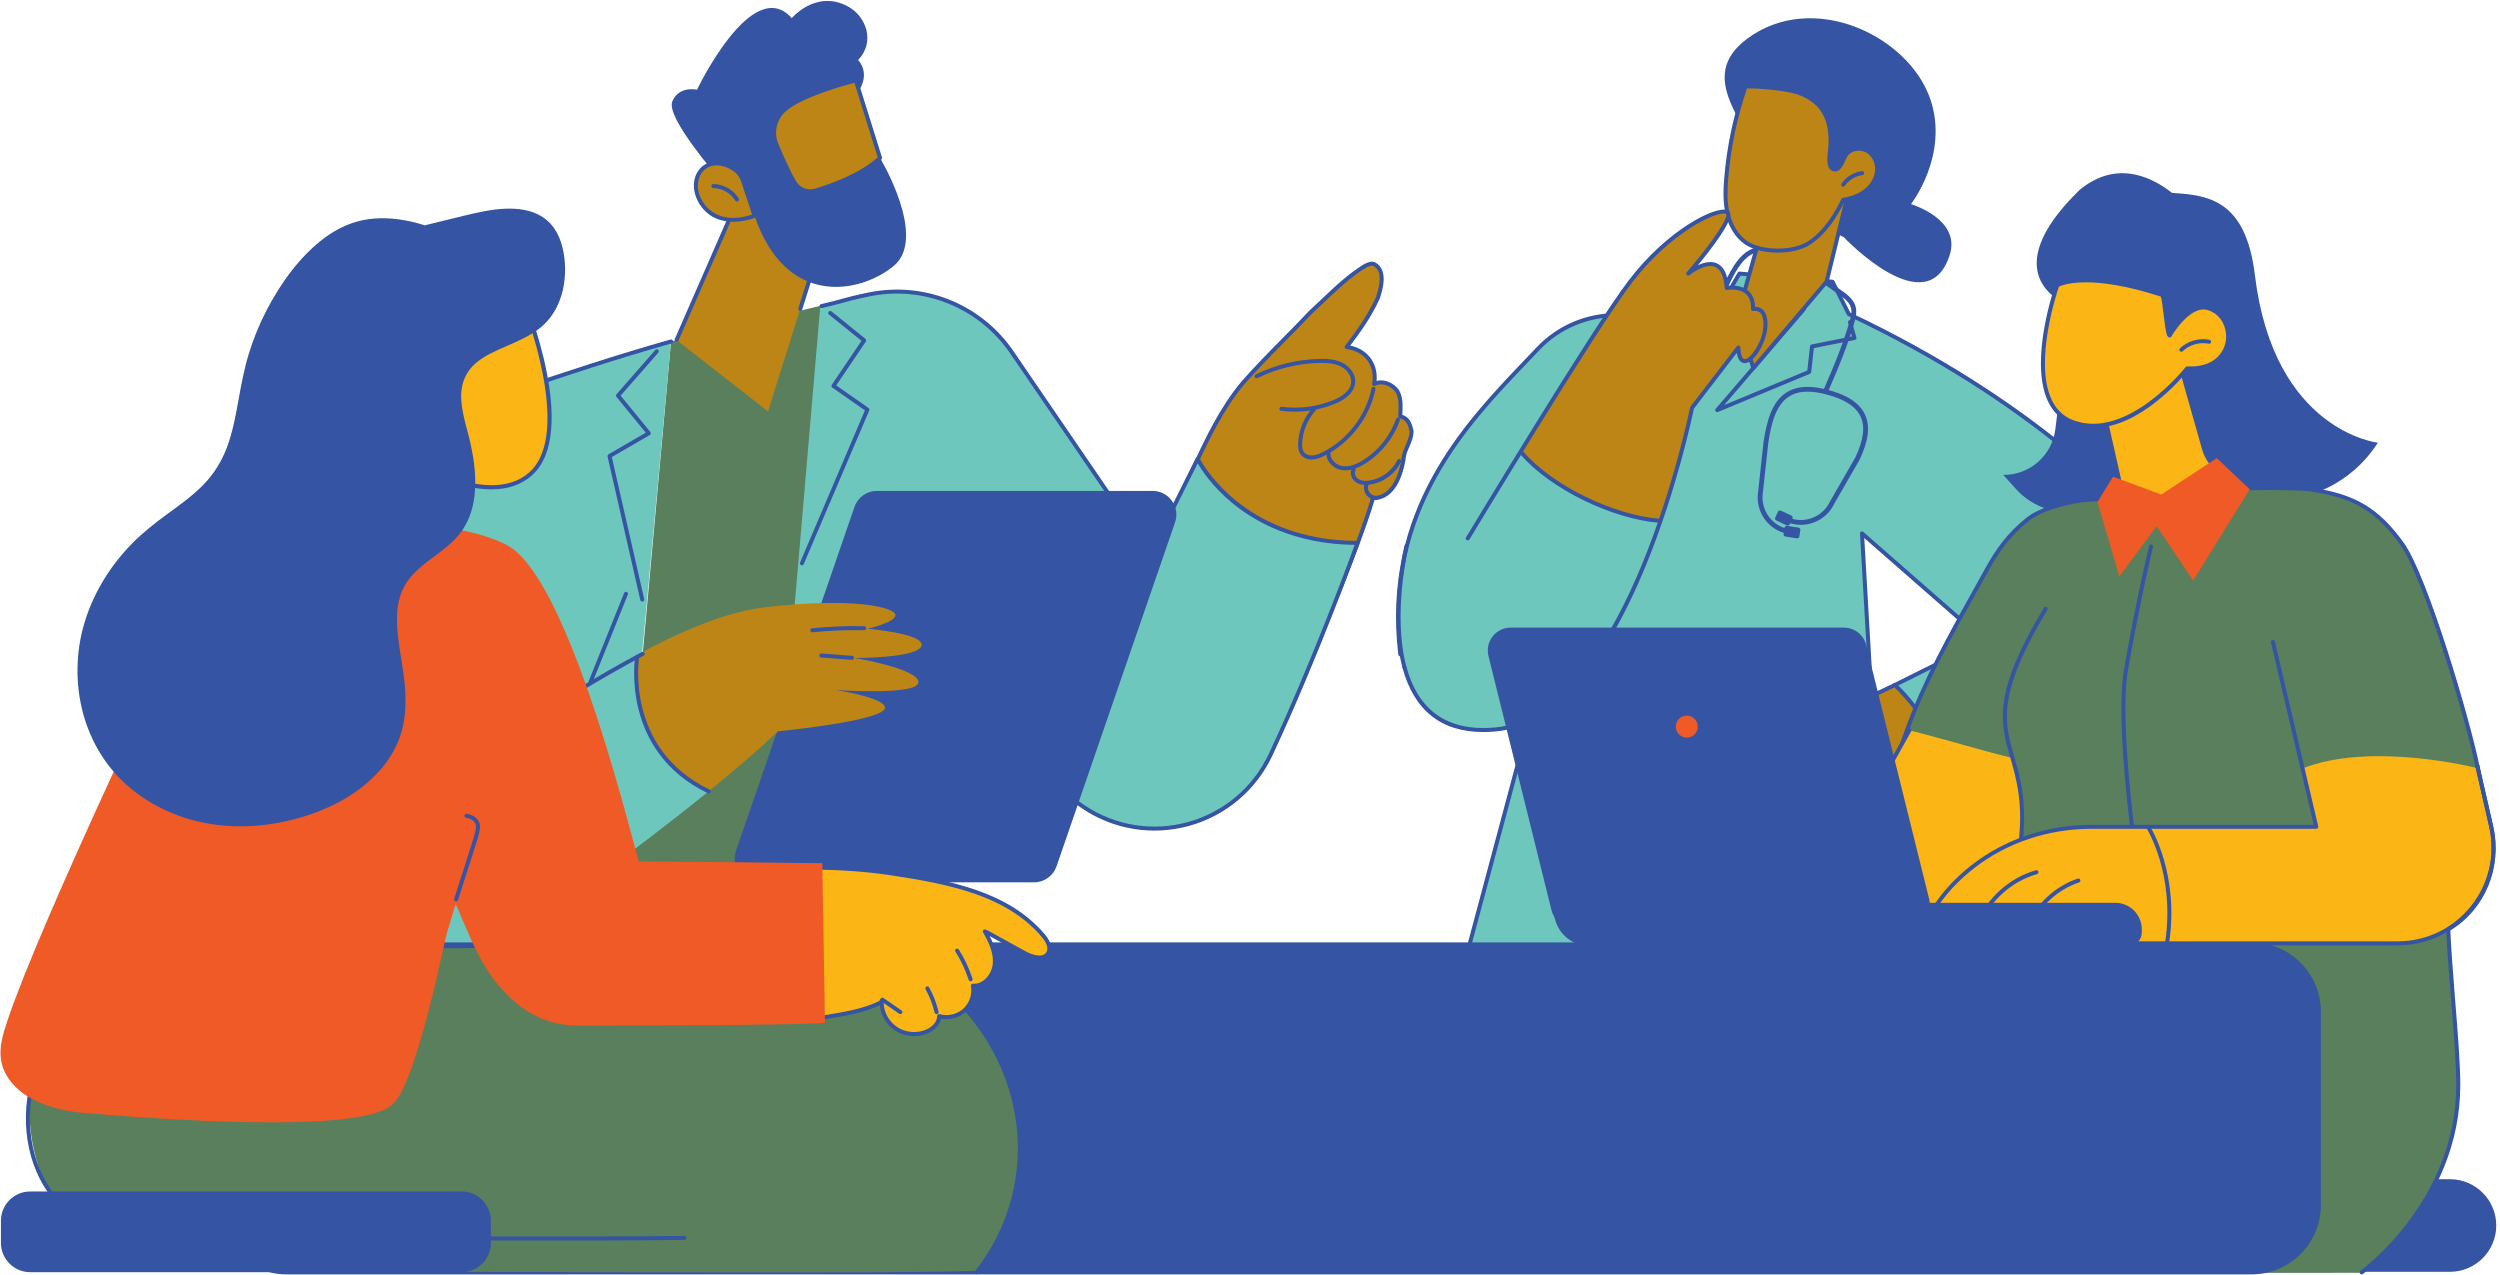 <svg width="590" height="301" viewBox="0 0 590 301" fill="none" xmlns="http://www.w3.org/2000/svg">
<path d="M282.933 121.823C286.108 126.628 290.426 130.587 295.268 133.682C300.301 136.9 305.88 139.231 311.611 140.887C312.771 141.222 313.942 141.523 315.117 141.805C320.592 127.996 324.158 117.498 324.158 117.498C330.392 118.192 331.034 108.489 331.034 108.489C336.016 99.385 330.319 98.228 330.319 98.228C332.328 88.428 324.306 90.627 324.306 90.627C325.688 82.587 317.798 81.91 317.798 81.91C326.244 71.887 328.536 61.886 323.391 62.438C319.419 62.865 301.56 81.663 293.61 90.226C291.094 92.937 288.978 95.989 287.326 99.295L279.46 115.045C280.371 117.415 281.526 119.69 282.936 121.821L282.933 121.823Z" fill="#BC8515"/>
<path d="M315.774 140.61C315.716 140.61 315.658 140.6 315.6 140.578C315.357 140.482 315.237 140.207 315.334 139.964L315.8 138.789C318.567 131.799 321.428 124.57 323.578 117.428C323.638 117.228 323.823 117.091 324.032 117.091C328.274 117.091 330.031 112.401 330.759 108.449C330.77 107.278 331.239 106.206 331.692 105.171C332.158 104.103 332.639 103.001 332.654 101.749C332.293 100.307 331.962 99.07 330.381 98.754C330.16 98.711 330.001 98.516 330.001 98.29C330.001 97.914 330.016 97.525 330.031 97.126C330.091 95.54 330.154 93.904 329.325 92.507C328.281 91.135 326.248 90.159 324.523 91.049C324.364 91.133 324.171 91.115 324.027 91.01C323.883 90.905 323.81 90.724 323.84 90.548C324.199 88.473 323.778 86.508 322.655 85.017C321.544 83.543 319.802 82.607 317.746 82.381C317.576 82.362 317.428 82.252 317.362 82.095C317.295 81.939 317.319 81.756 317.422 81.621C319.916 78.398 322.734 74.515 324.728 70.15C326.055 66.171 325.875 63.765 324.175 62.799C323.688 62.556 323.159 62.784 322.347 63.19C318.732 65.411 315.643 68.347 312.657 71.187C311.654 72.141 310.616 73.127 309.57 74.076C307.472 76.321 305.311 78.506 303.223 80.618C300.097 83.777 296.866 87.047 293.691 90.664C288.699 96.638 285.393 103.671 282.197 110.474C281.776 111.37 281.355 112.266 280.929 113.159C280.818 113.394 280.534 113.495 280.3 113.383C280.064 113.271 279.963 112.988 280.077 112.753C280.502 111.86 280.921 110.964 281.342 110.07C284.564 103.214 287.898 96.123 292.974 90.048C296.175 86.4 299.416 83.122 302.55 79.951C304.634 77.844 306.791 75.664 308.907 73.4C309.972 72.431 311.005 71.449 312.004 70.5C315.027 67.626 318.152 64.655 321.888 62.361C322.734 61.937 323.651 61.482 324.62 61.963C327.847 63.802 326.167 68.822 325.617 70.474C325.613 70.489 325.606 70.504 325.6 70.521C323.696 74.697 321.065 78.422 318.659 81.565C320.627 81.956 322.292 82.961 323.411 84.448C324.543 85.953 325.052 87.865 324.876 89.902C326.865 89.367 328.97 90.465 330.094 91.96C330.104 91.972 330.113 91.985 330.121 92C331.11 93.642 331.039 95.513 330.976 97.162C330.966 97.42 330.957 97.674 330.953 97.921C332.811 98.477 333.221 100.118 333.586 101.575C333.595 101.611 333.601 101.65 333.601 101.691C333.601 103.162 333.073 104.376 332.56 105.549C332.121 106.554 331.707 107.501 331.707 108.494C331.707 108.522 331.705 108.55 331.698 108.58C330.931 112.788 329.039 117.787 324.386 118.029C322.238 125.103 319.413 132.235 316.681 139.139L316.215 140.314C316.141 140.499 315.963 140.613 315.774 140.613V140.61Z" fill="#3554A3"/>
<path d="M305.589 97.156C304.507 97.156 303.424 97.085 302.346 96.943C302.086 96.909 301.903 96.672 301.937 96.412C301.972 96.153 302.21 95.968 302.468 96.004C306.623 96.548 310.867 95.994 314.74 94.402C316.201 93.803 318.68 92.466 318.875 90.278C319.024 88.611 317.724 87.148 316.45 86.495C314.899 85.695 313.065 85.618 311.469 85.65C306.393 85.749 301.306 86.989 296.756 89.231C296.522 89.347 296.238 89.251 296.122 89.016C296.006 88.782 296.103 88.499 296.337 88.383C301.009 86.078 306.236 84.806 311.449 84.703C313.159 84.671 315.142 84.757 316.882 85.65C318.478 86.471 320.005 88.245 319.816 90.359C319.638 92.353 317.963 94.097 315.099 95.276C312.079 96.518 308.839 97.154 305.587 97.154L305.589 97.156Z" fill="#3554A3"/>
<path d="M309.561 108.447C308.524 108.447 307.591 108.041 307.031 107.336C306.341 106.466 306.32 105.3 306.363 104.496C306.528 101.424 307.757 98.477 309.823 96.196C310 96.003 310.298 95.988 310.491 96.164C310.685 96.34 310.7 96.638 310.524 96.832C308.603 98.954 307.46 101.695 307.306 104.548C307.271 105.197 307.28 106.131 307.77 106.748C308.174 107.257 308.923 107.538 309.74 107.495C310.558 107.448 311.34 107.111 312.062 106.754C317.941 103.858 322.394 98.078 323.683 91.665C323.735 91.41 323.984 91.242 324.239 91.296C324.495 91.348 324.661 91.597 324.611 91.852C323.264 98.544 318.618 104.58 312.481 107.602C311.707 107.983 310.784 108.38 309.795 108.438C309.716 108.442 309.639 108.445 309.559 108.445L309.561 108.447Z" fill="#3554A3"/>
<path d="M317.523 111.001C317.228 111.001 316.938 110.977 316.655 110.932C315.497 110.749 314.397 110.068 313.712 109.112C313.155 108.337 312.93 107.441 313.078 106.593C313.123 106.335 313.366 106.163 313.624 106.206C313.881 106.249 314.053 106.494 314.01 106.752C313.879 107.519 314.195 108.159 314.481 108.56C315.014 109.304 315.905 109.854 316.803 109.997C318.225 110.221 319.821 109.768 321.679 108.605C325.303 106.339 328.076 102.874 329.488 98.847C329.574 98.6 329.844 98.468 330.091 98.556C330.338 98.642 330.467 98.913 330.381 99.16C328.899 103.388 325.986 107.027 322.182 109.407C320.476 110.474 318.942 110.998 317.525 110.998L317.523 111.001Z" fill="#3554A3"/>
<path d="M322.294 114.435C321.411 114.435 320.659 114.24 320.055 113.849C319.072 113.215 318.401 111.804 319.035 110.629C319.16 110.399 319.448 110.315 319.677 110.438C319.907 110.562 319.993 110.848 319.869 111.08C319.508 111.746 319.948 112.654 320.567 113.054C321.192 113.456 322.064 113.58 323.159 113.423C325.954 113.024 328.549 111.125 329.771 108.588C329.885 108.352 330.169 108.253 330.403 108.367C330.637 108.481 330.738 108.762 330.624 108.998C329.247 111.853 326.438 113.907 323.293 114.358C322.943 114.407 322.61 114.433 322.294 114.433V114.435Z" fill="#3554A3"/>
<path d="M324.792 117.978C323.849 117.978 322.917 117.49 322.388 116.71C321.834 115.894 321.74 114.788 322.152 113.892C322.262 113.653 322.541 113.548 322.779 113.658C323.018 113.767 323.121 114.046 323.014 114.285C322.739 114.886 322.801 115.632 323.173 116.18C323.546 116.729 324.221 117.062 324.88 117.03C325.138 117.015 325.364 117.219 325.376 117.479C325.389 117.741 325.187 117.962 324.928 117.975C324.882 117.975 324.839 117.98 324.794 117.98L324.792 117.978Z" fill="#3554A3"/>
<path d="M260.833 150.543C260.756 150.543 260.679 150.524 260.606 150.485C260.376 150.361 260.292 150.073 260.419 149.843L270.986 130.611C271.112 130.383 271.398 130.297 271.628 130.424C271.858 130.551 271.941 130.836 271.815 131.066L261.248 150.298C261.162 150.455 260.999 150.543 260.833 150.543Z" fill="#3554A3"/>
<path d="M158.367 80.587L145.564 221.808L192.729 221.322L203.349 69.849L158.367 80.587Z" fill="#597F5D"/>
<path d="M193.611 71.946C199.041 70.676 199.224 70.702 204.99 69.508C217.986 66.814 231.33 72.221 238.808 83.157L271.403 130.839L282.653 108.314C282.653 108.314 292.165 128.064 320.389 128.132C320.389 128.132 310.914 154.509 299.864 178.113C292.034 194.84 271.077 200.769 255.726 190.452C244.408 182.845 232.301 171.51 224.166 155.021L207.303 221.778H180.77L193.615 71.946H193.611Z" fill="#6DC7BD"/>
<path d="M207.299 222.25H180.765C180.503 222.25 180.293 222.038 180.293 221.778C180.293 221.518 180.506 221.305 180.765 221.305H206.932L223.704 154.904C223.754 154.713 223.917 154.571 224.113 154.55C224.31 154.531 224.499 154.634 224.587 154.812C231.517 168.856 242.082 180.716 255.987 190.061C263.153 194.877 272.05 196.31 280.4 193.994C288.804 191.661 295.74 185.801 299.432 177.915C309.408 156.603 318.203 132.746 319.713 128.6C305.372 128.403 295.995 123.054 290.629 118.56C286.067 114.739 283.601 110.962 282.666 109.34L271.825 131.051C271.75 131.202 271.601 131.301 271.434 131.311C271.266 131.32 271.105 131.245 271.011 131.107L238.415 83.425C231.008 72.59 217.924 67.308 205.084 69.972C201.819 70.648 200.451 71.024 198.863 71.462C197.68 71.789 196.337 72.158 193.987 72.706C193.736 72.764 193.478 72.607 193.418 72.354C193.358 72.098 193.517 71.845 193.77 71.785C196.103 71.239 197.435 70.872 198.61 70.549C200.212 70.109 201.594 69.729 204.889 69.044C218.104 66.307 231.569 71.74 239.192 82.89L271.333 129.909L282.222 108.103C282.301 107.942 282.467 107.841 282.645 107.841H282.649C282.83 107.841 282.993 107.946 283.072 108.109C283.167 108.305 292.803 127.593 320.383 127.66C320.538 127.66 320.682 127.735 320.77 127.862C320.858 127.986 320.879 128.149 320.828 128.293C320.733 128.558 311.217 154.96 300.285 178.315C296.477 186.452 289.319 192.499 280.649 194.905C272.035 197.296 262.85 195.815 255.454 190.847C241.785 181.664 231.311 170.068 224.306 156.369L207.755 221.894C207.701 222.104 207.512 222.25 207.295 222.25H207.299Z" fill="#3554A3"/>
<path d="M189.253 133.406C189.19 133.406 189.128 133.393 189.068 133.367C188.827 133.264 188.716 132.987 188.819 132.746L204.122 96.847L196.423 91.463C196.211 91.315 196.157 91.025 196.303 90.811L203.312 80.435L195.633 74.227C195.429 74.064 195.399 73.765 195.562 73.561C195.727 73.359 196.024 73.327 196.228 73.49L204.245 79.973C204.436 80.128 204.477 80.403 204.339 80.605L197.347 90.954L204.977 96.29C205.16 96.419 205.228 96.658 205.14 96.864L189.687 133.116C189.609 133.296 189.435 133.404 189.251 133.404L189.253 133.406Z" fill="#3554A3"/>
<path d="M144.994 224.916L96.139 224.886C77.902 224.886 65.885 203.561 72.381 186.568L99.898 114.575C104.075 103.648 112.927 95.154 124.039 91.416C132.516 88.563 145.127 84.321 158.368 80.587L144.996 224.918L144.994 224.916Z" fill="#6DC7BD"/>
<path d="M138.922 162.517C138.864 162.517 138.803 162.506 138.745 162.483C138.503 162.386 138.384 162.109 138.483 161.866L147.295 139.96C147.392 139.717 147.669 139.601 147.909 139.697C148.152 139.794 148.27 140.071 148.171 140.312L139.36 162.218C139.285 162.403 139.108 162.515 138.922 162.515V162.517Z" fill="#3554A3"/>
<path d="M151.574 141.966C151.359 141.966 151.164 141.818 151.112 141.599L143.385 107.736C143.34 107.534 143.431 107.325 143.609 107.22L152.397 102.12L145.482 93.661C145.336 93.483 145.34 93.223 145.493 93.049L154.65 82.6C154.822 82.405 155.121 82.383 155.318 82.558C155.516 82.729 155.535 83.028 155.361 83.225L146.468 93.371L153.48 101.951C153.568 102.058 153.604 102.198 153.578 102.335C153.553 102.471 153.471 102.591 153.351 102.66L144.382 107.865L152.032 141.388C152.09 141.644 151.931 141.897 151.675 141.955C151.639 141.964 151.604 141.968 151.57 141.968L151.574 141.966Z" fill="#3554A3"/>
<path d="M145.117 224.134L96.262 224.104C87.923 224.104 80.278 219.945 75.288 212.697C69.892 204.859 68.641 195.027 71.939 186.398L99.456 114.405C103.699 103.306 112.603 94.763 123.887 90.965C132.316 88.13 145.005 83.861 158.238 80.13C158.491 80.061 158.751 80.205 158.822 80.457C158.893 80.708 158.747 80.97 158.496 81.041C145.285 84.763 132.611 89.028 124.224 91.85C113.174 95.569 104.483 103.908 100.341 114.743L72.824 186.735C69.636 195.074 70.85 204.578 76.068 212.16C80.879 219.15 88.239 223.159 96.262 223.159L145.119 223.189C145.381 223.189 145.592 223.402 145.592 223.662C145.592 223.924 145.379 224.134 145.119 224.134H145.117Z" fill="#3554A3"/>
<path d="M244.043 208.229H178.989C175.142 208.229 172.437 204.453 173.687 200.825L201.658 119.63C202.436 117.372 204.564 115.855 206.96 115.855H272.014C275.861 115.855 278.565 119.632 277.315 123.26L249.344 204.455C248.567 206.713 246.438 208.229 244.043 208.229Z" fill="#3554A3"/>
<path d="M167.217 186.778C158.296 194.019 148.621 201.331 140.387 207.387C138.142 209.036 135.814 210.551 133.414 211.93C133.113 208.82 132.937 205.698 132.86 202.575C132.628 193.106 133.305 183.641 134.209 174.222C134.531 170.86 134.933 167.498 135.264 164.132C137.629 162.328 143.244 158.515 150.279 154.622C150.279 154.622 148.915 165.071 153.226 173.367C157.54 181.661 167.217 186.778 167.217 186.778Z" fill="#6DC7BD"/>
<path d="M217.472 152.429C216.562 155.34 201.72 155.291 201.72 155.291C201.72 155.291 216.772 157.791 216.753 161C216.736 164.21 197.312 162.852 197.312 162.852C197.312 162.852 208.665 164.609 208.865 166.955C209.131 170.102 183.601 172.592 183.601 172.592C178.935 177.015 173.247 181.88 167.215 186.778C167.215 186.778 157.537 181.661 153.224 173.367C148.913 165.071 150.277 154.622 150.277 154.622C159.381 149.585 170.86 144.412 180.744 143.282C201.987 140.851 211.355 143.424 211.325 145.169C211.294 146.913 204.76 148.389 204.76 148.389C204.76 148.389 218.385 149.516 217.472 152.429Z" fill="#BC8515"/>
<path d="M107.853 182.32C107.707 182.32 107.561 182.251 107.469 182.125C107.316 181.912 107.364 181.618 107.574 181.463C107.798 181.302 130.11 165.206 151.458 153.898C151.688 153.776 151.976 153.864 152.099 154.096C152.221 154.326 152.133 154.614 151.901 154.736C130.613 166.014 108.35 182.071 108.126 182.232C108.043 182.292 107.946 182.322 107.849 182.322L107.853 182.32Z" fill="#3554A3"/>
<path d="M105.044 225.915C104.805 225.915 104.601 225.736 104.573 225.494C104.543 225.234 104.73 224.999 104.99 224.969C117.604 223.549 129.434 214.85 139.869 207.176L140.103 207.005C142.453 205.275 144.793 203.54 147.053 201.845C147.263 201.688 147.557 201.731 147.714 201.939C147.871 202.148 147.828 202.444 147.62 202.601C145.356 204.298 143.016 206.036 140.664 207.765L140.43 207.937C129.898 215.681 117.96 224.46 105.095 225.908C105.078 225.908 105.059 225.91 105.042 225.91L105.044 225.915Z" fill="#3554A3"/>
<path d="M201.083 155.711C201.083 155.711 201.068 155.711 201.061 155.711C199.904 155.658 198.638 155.548 197.414 155.443C196.202 155.338 194.948 155.23 193.814 155.179C193.552 155.166 193.35 154.944 193.362 154.685C193.373 154.422 193.601 154.216 193.857 154.233C195.01 154.287 196.273 154.395 197.495 154.502C198.711 154.607 199.968 154.717 201.104 154.768C201.366 154.781 201.568 155.002 201.555 155.262C201.545 155.516 201.334 155.713 201.083 155.713V155.711Z" fill="#3554A3"/>
<path d="M191.704 149.218C191.463 149.218 191.259 149.035 191.234 148.793C191.208 148.533 191.397 148.301 191.657 148.275C195.727 147.862 199.867 147.697 203.959 147.785C204.221 147.792 204.427 148.006 204.423 148.268C204.419 148.53 204.213 148.752 203.94 148.732C199.886 148.646 195.785 148.808 191.753 149.218C191.736 149.218 191.721 149.22 191.706 149.22L191.704 149.218Z" fill="#3554A3"/>
<path d="M167.237 187.234C167.168 187.234 167.097 187.219 167.033 187.186C146.353 177.228 149.865 155.162 149.902 154.941C149.947 154.683 150.192 154.509 150.447 154.554C150.705 154.597 150.877 154.842 150.834 155.1C150.797 155.315 147.414 176.691 167.441 186.334C167.677 186.447 167.776 186.731 167.662 186.965C167.581 187.135 167.411 187.234 167.235 187.234H167.237Z" fill="#3554A3"/>
<path d="M173.061 49.597L159.63 80.229L181.247 97.109L192.329 61.916C192.329 61.916 186.269 42.046 173.061 49.597Z" fill="#BC8515"/>
<path d="M159.686 80.663C159.624 80.663 159.56 80.65 159.497 80.624C159.257 80.519 159.149 80.24 159.253 80.001L172.629 49.408C172.67 49.315 172.739 49.236 172.827 49.186C176.167 47.277 179.368 46.907 182.339 48.084C189.389 50.881 192.647 61.334 192.783 61.779C192.811 61.871 192.811 61.968 192.783 62.06L189.318 73.061C189.24 73.31 188.974 73.447 188.725 73.37C188.476 73.291 188.338 73.026 188.416 72.777L191.835 61.92C191.427 60.681 188.199 51.429 181.988 48.965C179.34 47.915 176.461 48.241 173.432 49.932L160.12 80.382C160.043 80.56 159.869 80.665 159.686 80.665V80.663Z" fill="#3554A3"/>
<path d="M169.7 42.106C169.7 42.106 157.118 27.772 158.656 23.97C160.194 20.167 164.497 21.171 164.497 21.171C164.497 21.171 177.53 -6.192 186.852 4.269C186.852 4.269 192.571 -2.495 200.029 1.472C204.45 3.824 206.628 9.919 202.512 14.163C202.512 14.163 205.754 17.28 202.289 22.013C198.824 26.743 204.504 36.42 207.687 37.277C207.687 37.277 219.072 56.157 210.856 62.816C202.639 69.475 185.334 72.423 178.088 50.922L169.695 42.108L169.7 42.106Z" fill="#3554A3"/>
<path d="M175.403 42.772L178.092 50.919C178.092 50.919 169.742 54.419 165.564 48.022C161.732 42.153 166.647 35.758 173.096 39.807C174.189 40.492 174.999 41.549 175.403 42.772Z" fill="#BC8515"/>
<path d="M173.042 52.329C170.378 52.329 167.268 51.495 165.167 48.28C163.212 45.285 163.294 41.721 165.364 39.612C166.896 38.05 169.798 37.178 173.345 39.406C174.52 40.143 175.409 41.285 175.849 42.621L178.539 50.769C178.616 51.004 178.5 51.259 178.272 51.354C178.227 51.373 175.888 52.327 173.04 52.327L173.042 52.329ZM169.139 39.017C167.942 39.017 166.866 39.438 166.039 40.278C164.602 41.743 163.962 44.709 165.957 47.764C169.405 53.042 175.804 51.236 177.497 50.638L174.949 42.92C174.578 41.792 173.828 40.83 172.84 40.207C171.575 39.412 170.299 39.015 169.136 39.015L169.139 39.017Z" fill="#3554A3"/>
<path d="M173.938 47.565C173.776 47.565 173.622 47.483 173.532 47.337C172.46 45.562 170.425 44.405 168.348 44.389C168.086 44.389 167.876 44.175 167.878 43.913C167.878 43.651 168.086 43.419 168.355 43.442C170.754 43.459 173.104 44.795 174.341 46.847C174.477 47.07 174.404 47.363 174.18 47.496C174.103 47.543 174.019 47.565 173.935 47.565H173.938Z" fill="#3554A3"/>
<path d="M201.968 18.971C201.968 18.971 189.597 21.972 185.144 25.898C182.819 27.948 182.055 31.236 183.238 34.093C184.428 36.966 185.979 40.458 187.447 42.991C188.45 44.72 190.508 45.541 192.43 44.976C196.37 43.818 203.285 41.346 207.688 37.275L201.968 18.971Z" fill="#BC8515"/>
<path d="M191.195 45.629C189.511 45.629 187.915 44.746 187.039 43.23C185.507 40.585 183.889 36.901 182.803 34.276C181.542 31.234 182.358 27.724 184.83 25.544C189.32 21.587 201.347 18.636 201.856 18.513C202.099 18.453 202.344 18.593 202.419 18.831L208.14 37.135C208.193 37.309 208.144 37.498 208.009 37.623C203.5 41.792 196.396 44.304 192.564 45.431C192.108 45.565 191.649 45.629 191.193 45.629H191.195ZM201.648 19.54C199.435 20.111 189.307 22.859 185.453 26.253C183.284 28.165 182.568 31.243 183.673 33.913C184.749 36.512 186.347 40.158 187.853 42.755C188.749 44.301 190.574 45.028 192.295 44.523C195.986 43.438 202.767 41.047 207.145 37.129L201.648 19.54Z" fill="#3554A3"/>
<path d="M408.213 300.363L398.134 270.072L399.519 300.455H339.685L360.954 185.042L367.188 172.577L427.52 171.464L429.301 175.249L471.439 298.215L419.151 300.363H408.213Z" fill="#3554A3"/>
<path d="M398.106 235.493C397.883 235.493 397.685 235.334 397.642 235.107L390.218 195.663C389.295 190.75 386.627 186.333 382.711 183.227L379.233 180.469C379.029 180.306 378.994 180.009 379.155 179.805C379.319 179.601 379.615 179.567 379.821 179.728L383.299 182.486C387.394 185.734 390.182 190.353 391.148 195.489L398.572 234.933C398.62 235.188 398.452 235.438 398.194 235.485C398.164 235.491 398.134 235.493 398.106 235.493Z" fill="#3554A3"/>
<path d="M430.026 147.076L474.866 298.298C474.866 298.298 418.759 295.443 393.246 258.031C393.246 258.031 364.964 298.39 327.197 296.15L368.381 142.337L430.026 147.076Z" fill="#6DC7BD"/>
<path d="M331.328 296.788C328.868 296.788 327.184 296.624 327.15 296.622C327.012 296.609 326.888 296.534 326.808 296.42C326.729 296.306 326.705 296.163 326.74 296.029L367.924 142.217C367.982 141.998 368.188 141.843 368.418 141.867L430.063 146.605C430.258 146.62 430.423 146.754 430.479 146.943L465.747 265.586C465.822 265.837 465.678 266.099 465.429 266.175C465.178 266.248 464.916 266.106 464.841 265.857L429.665 147.525L368.738 142.842L327.803 295.726C329.532 295.849 334.997 296.109 340.122 295.018C340.378 294.964 340.629 295.127 340.683 295.383C340.737 295.638 340.574 295.89 340.318 295.943C337.137 296.62 333.831 296.788 331.328 296.79V296.788Z" fill="#3554A3"/>
<path d="M390.253 198.511C390.077 198.511 389.909 198.412 389.828 198.244C386.32 191.037 383.955 183.362 382.799 175.431C382.76 175.173 382.941 174.933 383.198 174.894C383.454 174.853 383.697 175.036 383.735 175.294C384.876 183.13 387.213 190.711 390.678 197.83C390.792 198.064 390.695 198.347 390.459 198.461C390.393 198.493 390.322 198.509 390.253 198.509V198.511Z" fill="#3554A3"/>
<path d="M432.49 66.495L410.517 64.562L404.552 74.662L381.637 74.385C374.574 74.299 367.806 77.18 362.957 82.316C348.997 97.112 326.214 118.121 330.46 154.403L371.662 158.151L441.448 160.974L439.431 125.884L468.282 151.138L447.177 161.666L463.312 196.365C463.312 196.365 488.889 184.099 509.61 171.927C522.643 164.272 525.957 146.854 516.542 135.031C502.863 117.855 478.065 93.834 436.31 74.119L432.488 66.493L432.49 66.495Z" fill="#6DC7BD"/>
<path d="M463.314 196.837C463.26 196.837 463.206 196.829 463.155 196.809C463.037 196.766 462.938 196.678 462.886 196.564L446.752 161.866C446.644 161.634 446.741 161.356 446.968 161.243L467.442 151.03L439.97 126.984L441.923 160.948C441.931 161.081 441.882 161.213 441.787 161.307C441.695 161.402 441.562 161.455 441.431 161.449L371.644 158.626L330.42 154.876C330.196 154.856 330.018 154.682 329.992 154.459C325.994 120.306 345.534 99.868 359.802 84.945C360.768 83.934 361.709 82.95 362.614 81.992C367.541 76.77 374.467 73.833 381.644 73.91L404.285 74.185L410.111 64.321C410.203 64.164 410.379 64.072 410.56 64.091L432.533 66.025C432.696 66.04 432.84 66.136 432.915 66.284L436.664 73.764C478.679 93.632 503.494 117.885 516.916 134.741C521.47 140.459 523.313 147.866 521.977 155.065C520.632 162.308 516.213 168.606 509.855 172.34C489.353 184.38 463.778 196.672 463.522 196.794C463.458 196.824 463.387 196.841 463.318 196.841L463.314 196.837ZM447.802 161.883L463.539 195.729C466.989 194.062 490.367 182.681 509.372 171.519C515.494 167.923 519.747 161.861 521.042 154.886C522.329 147.959 520.555 140.829 516.173 135.325C502.796 118.529 478.048 94.348 436.108 74.546C436.011 74.501 435.934 74.426 435.886 74.331L432.183 66.942L410.77 65.058L404.958 74.901C404.872 75.047 404.704 75.115 404.545 75.133L381.631 74.856C374.742 74.782 368.046 77.609 363.301 82.638C362.397 83.599 361.454 84.582 360.485 85.596C346.4 100.328 327.131 120.482 330.888 153.965L371.707 157.679L440.947 160.48L438.96 125.912C438.95 125.721 439.055 125.543 439.225 125.459C439.396 125.375 439.6 125.403 439.744 125.528L468.596 150.781C468.714 150.884 468.774 151.041 468.753 151.198C468.733 151.355 468.637 151.49 468.495 151.561L447.802 161.883Z" fill="#3554A3"/>
<path d="M470.387 150.498C470.211 150.498 470.043 150.399 469.962 150.231C469.848 149.995 469.947 149.714 470.181 149.6C475.585 146.988 481.263 144.876 487.061 143.321C487.312 143.252 487.572 143.402 487.641 143.656C487.709 143.907 487.559 144.167 487.306 144.236C481.566 145.774 475.944 147.866 470.593 150.453C470.527 150.485 470.456 150.5 470.387 150.5V150.498Z" fill="#3554A3"/>
<path d="M405.256 97.259C405.108 97.259 404.964 97.19 404.874 97.064C404.745 96.885 404.756 96.645 404.897 96.477L425.38 72.624C425.55 72.427 425.85 72.403 426.048 72.573C426.246 72.743 426.269 73.041 426.099 73.241L406.912 95.586L426.527 87.44L427.165 81.709C427.189 81.505 427.341 81.337 427.543 81.296L437.059 79.393L436.142 76.158C436.071 75.907 436.217 75.645 436.468 75.574C436.72 75.501 436.982 75.649 437.053 75.9L438.11 79.629C438.146 79.756 438.127 79.891 438.058 80.005C437.989 80.117 437.876 80.197 437.747 80.222L428.067 82.158L427.438 87.825C427.418 87.996 427.309 88.142 427.15 88.209L405.443 97.225C405.385 97.248 405.323 97.261 405.263 97.261L405.256 97.259Z" fill="#3554A3"/>
<path d="M447.179 161.666C447.179 161.666 461.436 174.018 463.314 196.365C463.314 196.365 446.232 203.196 442.776 203.325C439.676 203.441 420.633 191.18 412.438 187.087C411.123 186.432 410.513 184.896 411.024 183.519L411.404 182.497L407.826 181.212C406.431 180.712 405.634 179.249 405.972 177.807L406.023 177.591C406.322 176.31 407.512 175.44 408.822 175.543L412.94 175.868L404.008 172.373C402.687 171.857 401.819 170.583 401.819 169.166C401.819 167.746 402.954 166.588 404.374 166.564C407.673 166.51 413.31 166.545 416.016 167.307C416.016 167.307 404.354 164.513 403.98 163.224C403.43 161.327 405.789 158.159 417.597 160.367C429.406 162.575 434.965 167.477 434.965 167.477L447.177 161.666H447.179Z" fill="#BC8515"/>
<path d="M442.737 203.798C440.737 203.798 434.226 200.088 424.559 194.447C419.788 191.663 415.281 189.033 412.227 187.508C410.693 186.741 409.986 184.954 410.581 183.352L410.794 182.778L407.666 181.655C406.047 181.073 405.121 179.371 405.512 177.696L405.563 177.479C405.918 175.96 407.305 174.948 408.859 175.066L409.799 175.139L403.838 172.807C402.326 172.214 401.349 170.783 401.349 169.159C401.349 167.535 402.704 166.111 404.369 166.085C405.795 166.061 407.733 166.055 409.692 166.122C406.543 165.191 403.763 164.156 403.531 163.348C403.295 162.534 403.518 161.671 404.146 160.979C405.194 159.823 408.347 158.148 417.692 159.894C428.276 161.875 433.839 165.945 435.042 166.912L446.981 161.232C447.151 161.153 447.353 161.179 447.495 161.301C447.639 161.426 461.92 174.037 463.791 196.318C463.808 196.526 463.687 196.719 463.494 196.797C462.794 197.076 446.296 203.66 442.797 203.789C442.78 203.789 442.76 203.789 442.741 203.789L442.737 203.798ZM408.607 176.007C407.595 176.007 406.717 176.695 406.483 177.698L406.431 177.915C406.15 179.122 406.818 180.349 407.984 180.767L411.563 182.052C411.681 182.095 411.78 182.183 411.832 182.297C411.885 182.413 411.89 182.542 411.847 182.662L411.466 183.685C411.039 184.834 411.546 186.116 412.648 186.666C415.73 188.204 420.25 190.842 425.034 193.633C432.445 197.957 440.84 202.855 442.717 202.855C442.73 202.855 442.743 202.855 442.754 202.855C445.83 202.741 460.431 197.001 462.809 196.058C460.992 175.921 448.904 163.924 447.093 162.231L435.169 167.904C434.999 167.984 434.795 167.958 434.653 167.831C434.597 167.782 429.034 162.985 417.511 160.831C408.289 159.106 405.578 160.809 404.839 161.621C404.292 162.225 404.35 162.801 404.433 163.091C404.867 163.748 410.371 165.434 415.466 166.686C415.707 166.738 415.935 166.792 416.143 166.852C416.39 166.923 416.538 167.178 416.472 167.428C416.407 167.677 416.151 167.829 415.904 167.769C415.683 167.715 415.453 167.66 415.219 167.604C412.356 167.009 407.288 166.989 404.38 167.039C403.228 167.058 402.292 168.012 402.292 169.168C402.292 170.398 403.033 171.485 404.18 171.934L413.112 175.429C413.331 175.515 413.453 175.747 413.4 175.975C413.348 176.203 413.14 176.357 412.901 176.34L408.783 176.016C408.723 176.012 408.665 176.009 408.607 176.009V176.007Z" fill="#3554A3"/>
<path d="M418.349 177.947C418.303 177.947 418.256 177.94 418.211 177.928L413.584 176.527C413.335 176.452 413.193 176.188 413.268 175.936C413.343 175.687 413.608 175.545 413.859 175.62L418.486 177.021C418.735 177.096 418.877 177.36 418.802 177.612C418.74 177.816 418.553 177.947 418.349 177.947Z" fill="#3554A3"/>
<path d="M421.202 186.467C421.137 186.467 421.073 186.454 421.011 186.426C417.823 185.023 414.506 183.835 411.155 182.894C410.904 182.823 410.757 182.561 410.828 182.31C410.899 182.059 411.159 181.912 411.413 181.981C414.807 182.935 418.164 184.138 421.393 185.558C421.631 185.663 421.741 185.942 421.636 186.181C421.558 186.359 421.384 186.464 421.202 186.464V186.467Z" fill="#3554A3"/>
<path d="M419.204 122.834L421.685 123.999C421.943 124.12 422.25 124.009 422.371 123.751L423.02 122.369C423.141 122.111 423.03 121.804 422.772 121.683L420.291 120.518C420.033 120.397 419.726 120.508 419.605 120.766L418.956 122.149C418.835 122.406 418.946 122.713 419.204 122.834Z" fill="#3554A3"/>
<path d="M422.301 126.052C422.273 126.052 422.243 126.05 422.213 126.046C420.711 125.812 419.291 125.189 418.108 124.241C415.663 122.287 414.439 119.161 414.915 116.083L416.202 104.279C416.926 99.607 418.062 94.984 421.465 92.718C422.894 91.766 424.571 91.304 426.599 91.304C427.888 91.304 429.338 91.502 430.908 91.888C435.776 93.091 438.783 95.018 440.1 97.779C441.404 100.513 441.013 103.914 438.871 108.478L438.858 108.502L432.902 118.848C431.909 120.953 430.159 122.549 427.967 123.339C427.005 123.687 426.006 123.863 424.997 123.863C423.712 123.863 422.466 123.584 421.289 123.03C421.154 122.968 421.05 122.854 420.997 122.712C420.945 122.568 420.952 122.413 421.016 122.276C421.108 122.078 421.31 121.949 421.53 121.949C421.613 121.949 421.695 121.967 421.77 122.003C422.795 122.484 423.882 122.727 424.997 122.727C425.875 122.727 426.745 122.575 427.583 122.272C429.493 121.582 431.022 120.184 431.89 118.334L431.903 118.31L437.857 107.965C439.834 103.748 440.22 100.666 439.075 98.264C437.913 95.828 435.153 94.101 430.635 92.986C429.153 92.621 427.796 92.434 426.599 92.434C424.801 92.434 423.328 92.834 422.092 93.656C419.057 95.678 418.007 100.026 417.326 104.423L416.039 116.227C415.394 120.383 418.245 124.276 422.387 124.92C422.537 124.944 422.668 125.023 422.756 125.146C422.846 125.268 422.881 125.416 422.859 125.567C422.816 125.844 422.58 126.046 422.301 126.046V126.052Z" fill="#3554A3"/>
<path d="M418.308 123.99C419.416 124.877 420.763 125.494 422.262 125.728C422.395 125.749 422.52 125.657 422.541 125.524C422.563 125.391 422.471 125.266 422.337 125.245C418.02 124.572 415.049 120.514 415.717 116.197L417.004 104.378C417.695 99.914 418.769 95.484 421.91 93.392C424.041 91.974 426.919 91.74 430.709 92.677C435.327 93.817 438.158 95.6 439.364 98.129C440.556 100.627 440.167 103.8 438.141 108.118L432.178 118.476C431.269 120.409 429.68 121.861 427.688 122.579C425.697 123.298 423.545 123.197 421.629 122.297C421.506 122.239 421.36 122.293 421.304 122.416C421.246 122.538 421.3 122.684 421.422 122.74C423.457 123.696 425.742 123.801 427.856 123.039C429.97 122.276 431.658 120.736 432.612 118.701L438.575 108.343C440.676 103.864 441.065 100.558 439.806 97.918C438.534 95.25 435.596 93.379 430.829 92.202C426.898 91.231 423.893 91.487 421.641 92.986C418.344 95.182 417.231 99.727 416.52 104.313L415.231 116.132C414.755 119.208 416.026 122.166 418.305 123.988L418.308 123.99Z" fill="#3554A3"/>
<path d="M421.349 126.625L424.057 127.046C424.339 127.09 424.602 126.897 424.646 126.616L424.881 125.107C424.925 124.825 424.732 124.562 424.451 124.518L421.742 124.097C421.461 124.053 421.197 124.246 421.154 124.527L420.919 126.036C420.875 126.318 421.068 126.581 421.349 126.625Z" fill="#3554A3"/>
<path d="M408.53 76.071C410.362 73.78 409.988 70.436 407.695 68.602C405.401 66.769 402.057 67.14 400.225 69.432C398.393 71.723 398.767 75.067 401.06 76.901C403.354 78.734 406.698 78.363 408.53 76.071Z" fill="#6DC7BD"/>
<path d="M400.055 69.301C401.969 66.908 405.475 66.519 407.87 68.433C410.265 70.347 410.656 73.853 408.742 76.246C406.828 78.639 403.323 79.028 400.927 77.114C398.532 75.2 398.141 71.694 400.055 69.301ZM400.438 69.606C398.691 71.789 399.05 74.987 401.235 76.734C403.419 78.48 406.618 78.126 408.362 75.943C410.109 73.761 409.75 70.562 407.565 68.816C405.38 67.069 402.182 67.424 400.438 69.606Z" fill="#3554A3"/>
<path d="M407.083 74.915C408.277 73.421 408.034 71.241 406.539 70.046C405.044 68.852 402.865 69.094 401.67 70.588C400.476 72.081 400.72 74.261 402.215 75.456C403.709 76.651 405.889 76.409 407.083 74.915Z" fill="#6DC7BD"/>
<path d="M401.502 70.459C402.778 68.862 405.115 68.603 406.713 69.881C408.309 71.157 408.571 73.496 407.295 75.092C406.019 76.688 403.682 76.948 402.084 75.67C400.486 74.392 400.226 72.055 401.502 70.459ZM401.882 70.764C400.774 72.149 401.001 74.179 402.387 75.287C403.775 76.396 405.802 76.17 406.911 74.785C408.019 73.399 407.792 71.369 406.406 70.261C405.018 69.153 402.991 69.378 401.882 70.764Z" fill="#3554A3"/>
<path d="M430.771 93.007C430.689 93.007 430.612 92.99 430.537 92.956C430.494 92.937 430.453 92.911 430.416 92.881C430.214 92.72 430.148 92.442 430.255 92.206C430.29 92.129 433.806 84.325 435.574 78.819C435.692 78.452 435.806 78.102 435.918 77.766C437.26 73.672 437.761 72.147 434.332 69.754L424.569 62.899C420.846 60.45 418.219 59.357 416.06 59.357C415.493 59.357 414.967 59.432 414.449 59.587C411.94 60.339 409.882 62.947 407.569 68.308C407.479 68.517 407.275 68.65 407.049 68.65C406.972 68.65 406.897 68.635 406.826 68.603C406.688 68.542 406.581 68.433 406.525 68.293C406.469 68.151 406.471 67.999 406.531 67.859C408.991 62.158 411.262 59.359 414.127 58.502C414.752 58.315 415.384 58.225 416.06 58.225C418.456 58.225 421.278 59.379 425.209 61.963L434.985 68.826C439.103 71.7 438.358 73.975 437.003 78.104C436.889 78.452 436.775 78.8 436.657 79.165C434.854 84.782 431.327 92.593 431.293 92.672C431.2 92.874 430.999 93.005 430.777 93.005L430.771 93.007Z" fill="#3554A3"/>
<path d="M430.618 92.632C430.633 92.645 430.65 92.655 430.67 92.664C430.792 92.72 430.936 92.664 430.992 92.542C431.028 92.464 434.553 84.647 436.343 79.069C436.461 78.699 436.577 78.345 436.689 78.005C438.038 73.891 438.714 71.827 434.792 69.09L425.024 62.231C420.146 59.024 416.915 58.002 414.213 58.812C411.448 59.639 409.238 62.384 406.821 67.988C406.767 68.113 406.825 68.257 406.948 68.308C407.072 68.362 407.214 68.304 407.268 68.182C409.622 62.723 411.74 60.062 414.35 59.28C416.9 58.517 420.008 59.52 424.747 62.638L434.51 69.492C438.136 72.02 437.576 73.728 436.222 77.855C436.111 78.194 435.995 78.549 435.874 78.92C434.094 84.471 430.579 92.262 430.543 92.342C430.496 92.445 430.528 92.565 430.614 92.634L430.618 92.632Z" fill="#3554A3"/>
<path d="M435.13 55.974C435.13 55.974 423.163 50.462 418.725 42.26C411.279 28.502 400.438 18.059 412.27 9.188C427.727 -2.404 450.457 8.38 455.567 23.438C460.035 36.608 450.996 48.176 450.996 48.176C450.996 48.176 462.828 51.671 460.141 60.141C454.839 76.839 435.13 55.974 435.13 55.974Z" fill="#3554A3"/>
<path d="M436.785 43.113L431.09 66.448L413.781 86.875L409.985 74.661C409.985 74.661 413.235 63.675 416.586 51.194C419.937 38.714 436.785 43.111 436.785 43.111V43.113Z" fill="#BC8515"/>
<path d="M413.78 87.347C413.748 87.347 413.718 87.343 413.686 87.337C413.516 87.302 413.381 87.178 413.329 87.014L409.534 74.8C409.506 74.71 409.506 74.615 409.534 74.525C409.566 74.416 412.82 63.402 416.133 51.07C419.567 38.284 436.735 42.608 436.907 42.651C437.156 42.716 437.309 42.971 437.247 43.221L431.552 66.556C431.535 66.627 431.5 66.693 431.453 66.749L414.143 87.176C414.053 87.283 413.92 87.343 413.782 87.343L413.78 87.347ZM410.479 74.659L413.976 85.912L430.656 66.227L436.211 43.468C433.541 42.898 419.93 40.566 417.043 51.319C413.929 62.915 410.865 73.346 410.479 74.659Z" fill="#3554A3"/>
<path d="M435.886 36.235C437.121 34.866 439.407 34.724 440.938 35.754C442.468 36.782 443.209 38.772 442.962 40.6C442.715 42.428 441.585 44.065 440.105 45.167C438.625 46.269 436.822 46.872 435.003 47.162C433.076 51.1 430.61 54.947 426.941 57.346C423.272 59.746 415.696 59.752 412.078 57.276C409.771 55.694 408.338 53.069 407.705 50.346C407.073 47.622 407.168 44.786 407.397 42C408.005 34.651 409.541 27.38 411.954 20.414C414.74 20.27 420.037 20.813 422.763 21.406C425.489 22.001 428.142 23.333 429.826 25.554C431.912 28.304 432.253 32.014 431.901 35.446C431.792 36.523 431.179 40.112 433.156 39.977C434.483 39.884 435.102 37.098 435.886 36.233V36.235Z" fill="#BC8515"/>
<path d="M419.556 59.619C416.628 59.619 413.704 58.966 411.808 57.667C409.591 56.148 407.969 53.587 407.241 50.453C406.579 47.605 406.697 44.69 406.923 41.962C407.535 34.57 409.077 27.268 411.505 20.259C411.567 20.076 411.734 19.952 411.928 19.941C414.813 19.795 420.174 20.358 422.862 20.944C425.998 21.627 428.604 23.163 430.202 25.268C432.084 27.747 432.814 31.189 432.372 35.496C432.361 35.59 432.348 35.704 432.333 35.831C432.23 36.688 431.991 38.699 432.593 39.328C432.674 39.414 432.821 39.523 433.121 39.502C433.706 39.461 434.232 38.346 434.655 37.448C434.941 36.843 435.211 36.269 435.531 35.913C436.885 34.413 439.426 34.164 441.198 35.356C442.812 36.441 443.707 38.572 443.426 40.658C443.177 42.507 442.068 44.286 440.382 45.54C439.035 46.544 437.332 47.231 435.315 47.583C433.761 50.722 431.25 55.084 427.192 57.737C425.278 58.99 422.413 59.613 419.552 59.613L419.556 59.619ZM412.295 20.875C409.954 27.717 408.465 34.836 407.868 42.043C407.649 44.694 407.533 47.521 408.164 50.243C408.837 53.145 410.321 55.505 412.342 56.889C415.769 59.237 423.139 59.271 426.679 56.956C430.636 54.367 433.08 50.011 434.576 46.958C434.644 46.821 434.773 46.724 434.926 46.698C436.896 46.382 438.543 45.74 439.821 44.788C441.304 43.684 442.277 42.136 442.491 40.537C442.726 38.8 441.995 37.036 440.672 36.149C439.299 35.225 437.267 35.412 436.236 36.555C436.008 36.806 435.757 37.341 435.512 37.859C434.956 39.038 434.326 40.374 433.188 40.454C432.674 40.486 432.232 40.327 431.908 39.987C430.999 39.034 431.257 36.881 431.394 35.726C431.409 35.603 431.422 35.494 431.431 35.406C431.847 31.346 431.182 28.13 429.45 25.849C427.987 23.922 425.577 22.512 422.662 21.877C420.127 21.325 415.172 20.79 412.295 20.88V20.875Z" fill="#3554A3"/>
<path d="M434.997 44.063C434.904 44.063 434.812 44.037 434.73 43.979C434.516 43.831 434.46 43.536 434.606 43.322C435.695 41.728 437.489 40.634 439.405 40.398C439.665 40.361 439.901 40.55 439.933 40.808C439.965 41.068 439.781 41.304 439.521 41.337C437.871 41.541 436.324 42.482 435.388 43.854C435.295 43.987 435.147 44.06 434.997 44.06V44.063Z" fill="#3554A3"/>
<path d="M416.624 77.265C416.246 82.439 410.514 89.391 410.25 82.027L399.327 96.241C399.327 96.241 396.917 108.314 391.914 122.837C386.182 122.392 380.939 121.041 372.497 116.926C364.738 113.143 359.675 107.487 358.882 106.569C368.041 91.685 379.727 73.041 384.769 66.432C393.654 54.789 404.839 49.088 407.509 50.028C410.181 50.967 398.435 64.563 398.435 64.563C398.435 64.563 406.798 57.693 407.509 67.968C407.509 67.968 413.911 66.754 413.721 72.93C413.721 72.93 417.002 72.09 416.624 77.265Z" fill="#BC8515"/>
<path d="M391.913 122.837C384.601 144.073 371.743 170.549 352.766 172.169C329.489 174.154 329.07 150.266 330.556 137.146C332.711 133.801 335.209 130.695 338.157 128.085L346.39 127.062C346.39 127.062 351.905 117.907 358.882 106.569C359.674 107.486 364.737 113.142 372.497 116.925C380.939 121.041 386.182 122.392 391.913 122.837Z" fill="#6DC7BD"/>
<path d="M350.077 172.76C340.114 172.76 333.699 167.662 330.986 157.572C330.918 157.321 331.068 157.061 331.321 156.992C331.575 156.926 331.833 157.074 331.901 157.327C334.718 167.802 341.725 172.635 352.723 171.698C368.991 170.311 380.662 149.891 387.59 133.004C395.132 114.618 398.826 96.331 398.863 96.149C398.878 96.078 398.908 96.011 398.951 95.953L409.872 81.739C409.995 81.58 410.201 81.516 410.392 81.576C410.583 81.636 410.714 81.81 410.721 82.01C410.783 83.717 411.167 84.744 411.752 84.755C411.756 84.755 411.76 84.755 411.765 84.755C413.107 84.755 415.891 80.792 416.151 77.23C416.278 75.505 415.988 74.294 415.311 73.729C414.671 73.194 413.844 73.385 413.835 73.387C413.691 73.424 413.539 73.391 413.423 73.297C413.307 73.204 413.24 73.063 413.247 72.912C413.296 71.297 412.871 70.094 411.982 69.334C410.338 67.929 407.623 68.423 407.595 68.429C407.462 68.455 407.324 68.421 407.217 68.339C407.11 68.255 407.043 68.133 407.034 67.997C406.843 65.246 406.085 63.566 404.781 63.003C402.379 61.965 398.768 64.895 398.732 64.926C398.543 65.082 398.266 65.067 398.094 64.891C397.922 64.715 397.913 64.438 398.075 64.251C402.197 59.48 407.821 52.071 407.415 50.546C407.4 50.492 407.387 50.486 407.35 50.473C405.056 49.665 394 55.111 385.143 66.717C376.376 78.207 347.089 126.815 346.792 127.305C346.657 127.529 346.367 127.602 346.144 127.466C345.92 127.331 345.847 127.041 345.982 126.818C346.277 126.328 375.592 77.675 384.391 66.144C393.482 54.228 404.787 48.568 407.664 49.579C407.999 49.697 408.235 49.955 408.33 50.303C408.865 52.312 403.774 58.879 400.712 62.593C402.064 61.963 403.731 61.521 405.157 62.135C406.723 62.81 407.657 64.591 407.937 67.433C408.916 67.34 411.073 67.317 412.596 68.616C413.608 69.48 414.143 70.754 414.192 72.405C414.643 72.386 415.326 72.506 415.917 73.003C416.849 73.782 417.244 75.226 417.092 77.299C416.836 80.79 414.044 85.7 411.76 85.7C411.75 85.7 411.741 85.7 411.73 85.7C411.026 85.687 410.19 85.223 409.883 83.273L399.765 96.441C399.447 97.992 395.733 115.632 388.462 133.361C378.241 158.277 366.244 171.492 352.801 172.639C351.864 172.719 350.953 172.76 350.072 172.76H350.077Z" fill="#3554A3"/>
<path d="M331.444 157.922C331.235 157.922 331.044 157.783 330.986 157.572C327.612 145.023 331.429 128.91 331.467 128.749C331.53 128.495 331.783 128.338 332.039 128.401C332.292 128.461 332.449 128.719 332.387 128.972C332.348 129.131 328.589 145.016 331.899 157.329C331.968 157.581 331.818 157.841 331.564 157.909C331.523 157.92 331.483 157.927 331.442 157.927L331.444 157.922Z" fill="#3554A3"/>
<path d="M391.723 123.389C391.71 123.389 391.699 123.389 391.686 123.389C380.69 122.547 365.859 115.508 358.717 107.106C358.547 106.909 358.571 106.608 358.77 106.44C358.97 106.271 359.269 106.294 359.436 106.494C366.418 114.704 381.012 121.621 391.757 122.446C392.017 122.465 392.212 122.693 392.193 122.953C392.174 123.202 391.967 123.389 391.723 123.389Z" fill="#3554A3"/>
<path d="M578.185 278.761H507.024C501.248 278.761 496.565 283.442 496.565 289.216C496.565 294.99 503.791 295.766 509.565 295.766L558.354 299.671H578.183C583.959 299.671 588.642 294.99 588.642 289.214C588.642 283.44 583.959 278.759 578.183 278.759L578.185 278.761Z" fill="#3554A3"/>
<path d="M578.185 300.146H558.356L509.529 296.238H509.512C503.768 296.238 496.092 295.506 496.092 289.216C496.092 282.927 500.997 278.289 507.024 278.289H578.185C584.213 278.289 589.117 283.191 589.117 289.216C589.117 295.242 584.213 300.146 578.185 300.146ZM507.024 279.234C501.519 279.234 497.04 283.713 497.04 289.216C497.04 293.362 501.02 295.293 509.568 295.293L558.395 299.201H578.185C583.691 299.201 588.17 294.722 588.17 289.216C588.17 283.711 583.691 279.234 578.185 279.234H507.024Z" fill="#3554A3"/>
<path d="M472.777 112.079C479.022 112.129 484.31 107.486 485.066 101.287L486.957 85.765L487.182 71.518C487.182 71.518 470.373 64.73 490.744 44.862C498.87 38.128 506.857 41.023 512.616 45.53C520.99 46.046 529.988 46.997 532.151 64.895C536.617 101.835 561.179 104.475 561.179 104.475C556.084 112.487 547.439 117.559 537.958 118.096L489.006 120.854C483.992 121.136 479.12 119.129 475.761 115.396L472.773 112.075L472.777 112.079Z" fill="#3554A3"/>
<path d="M578.513 205.815C579.834 202.977 581.602 199.862 581.602 199.862C582.484 198.305 583.105 197.314 583.105 197.312C585.825 193.197 587.423 194.578 584.701 180.967C582.482 169.876 572.377 135.942 566.876 128.334C560.922 120.098 555.51 117.056 545.438 115.544C541.38 114.934 527.488 115.275 527.488 115.275C527.488 115.275 515.25 127.745 497.135 118.051C492.121 117.241 482.485 119.387 478.524 122.557C474.092 126.108 471.538 129.681 468.964 134.29C459.278 151.647 454.437 160.326 449.986 172.471C443.606 189.875 443.578 196.292 443.956 200.412C444.869 210.358 448.884 214.807 450.065 216.023C451.457 217.453 454.166 220.308 458.393 221.197C466.651 222.935 472.578 215.511 475.278 217.745C476.936 219.12 475.377 239.933 475.377 239.933L419.07 300.395L557.259 300.388C557.259 300.388 580.076 284.097 580.152 256.193C580.188 242.945 575.81 211.625 578.515 205.817L578.513 205.815Z" fill="#597F5D"/>
<path d="M557.343 300.762C557.195 300.762 557.049 300.693 556.956 300.564C556.804 300.352 556.855 300.055 557.068 299.905C557.294 299.744 579.604 283.521 579.677 256.191C579.69 251.304 579.106 244.006 578.485 236.28C577.424 223.058 576.328 209.385 578.083 205.615C579.398 202.792 581.172 199.66 581.189 199.628C582.068 198.079 582.697 197.072 582.704 197.061C583.174 196.35 583.604 195.807 583.984 195.325C585.789 193.044 586.465 192.189 584.238 181.06C582.124 170.493 571.965 136.181 566.494 128.609C560.707 120.603 555.573 117.539 545.369 116.01C541.649 115.451 529.336 115.705 527.684 115.741C526.242 117.088 514.118 127.625 496.985 118.502C491.821 117.705 482.517 119.965 478.822 122.923C474.363 126.495 471.822 130.14 469.381 134.516C459.721 151.828 454.873 160.517 450.433 172.628C444.424 189.021 443.997 195.645 444.429 200.363C445.239 209.185 448.521 213.75 450.407 215.688L450.491 215.773C451.889 217.211 454.491 219.887 458.493 220.729C462.959 221.672 466.705 219.84 469.714 218.371C472.198 217.159 474.159 216.201 475.581 217.378C477.295 218.798 476.221 235.025 475.849 239.966C475.841 240.073 475.798 240.174 475.723 240.254L431.684 287.508C431.506 287.699 431.207 287.71 431.016 287.532C430.825 287.353 430.814 287.055 430.992 286.864L474.919 239.729C475.66 229.751 475.884 218.976 474.975 218.106C474.026 217.318 472.307 218.16 470.131 219.223C467.158 220.675 463.083 222.665 458.299 221.659C454.016 220.759 451.283 217.947 449.814 216.437L449.73 216.351C447.758 214.326 444.326 209.565 443.49 200.455C443.048 195.628 443.475 188.877 449.548 172.308C454.014 160.126 458.873 151.415 468.559 134.061C471.055 129.588 473.654 125.859 478.234 122.19C482.451 118.811 492.36 116.798 497.215 117.585C497.266 117.593 497.316 117.61 497.363 117.634C514.939 127.041 527.035 115.067 527.155 114.945C527.241 114.856 527.359 114.807 527.482 114.803C528.051 114.79 541.462 114.468 545.515 115.078C555.887 116.635 561.375 119.909 567.265 128.059C572.913 135.874 582.985 169.947 585.17 180.877C587.481 192.436 586.676 193.454 584.73 195.916C584.362 196.38 583.945 196.909 583.503 197.577C583.503 197.577 582.884 198.569 582.016 200.099C581.999 200.129 580.242 203.231 578.945 206.017C577.295 209.559 578.429 223.715 579.432 236.206C580.053 243.953 580.639 251.267 580.627 256.195C580.551 284.022 557.85 300.515 557.62 300.676C557.536 300.736 557.442 300.764 557.345 300.764L557.343 300.762Z" fill="#3554A3"/>
<path d="M454.014 300.373C453.902 300.373 453.788 300.335 453.698 300.253C453.503 300.079 453.487 299.78 453.661 299.585L501.936 245.675C501.988 245.617 502.052 245.575 502.123 245.547L519.871 238.956L508.527 233.532C508.389 233.466 508.293 233.339 508.265 233.188C508.162 232.619 498.085 175.986 501.283 157.858C504.471 139.796 507.169 128.942 507.197 128.834C507.262 128.581 507.519 128.426 507.771 128.491C508.024 128.553 508.179 128.811 508.114 129.064C508.089 129.172 505.397 139.998 502.214 158.023C499.148 175.389 508.439 228.74 509.152 232.785L521.282 238.585C521.454 238.666 521.56 238.842 521.551 239.033C521.542 239.222 521.422 239.39 521.244 239.457L502.559 246.395L454.362 300.219C454.267 300.324 454.138 300.375 454.009 300.375L454.014 300.373Z" fill="#3554A3"/>
<path d="M426.064 216.643C442.65 217.655 459.238 218.667 475.823 219.678C476.418 210.944 477.022 202.206 477.63 193.469C477.933 189.123 476.062 183.493 474.865 178.877C465.529 176.553 459.949 174.692 450.613 172.368L426.064 216.645V216.643Z" fill="#FBB616"/>
<path d="M466.947 218.516C466.947 218.516 466.936 218.516 466.93 218.516L426.049 217.118C425.884 217.111 425.735 217.021 425.654 216.879C425.572 216.736 425.572 216.562 425.654 216.415L450.202 172.138C450.329 171.911 450.617 171.827 450.845 171.953C451.072 172.08 451.156 172.368 451.03 172.598L426.854 216.201L466.535 217.558L467.998 206.553C468.032 206.293 468.268 206.113 468.528 206.147C468.788 206.182 468.969 206.42 468.934 206.678L467.413 218.106C467.381 218.342 467.181 218.516 466.945 218.516H466.947Z" fill="#3554A3"/>
<path d="M476.719 200.601C476.698 200.601 476.679 200.601 476.657 200.597C476.397 200.562 476.215 200.324 476.251 200.066C477.602 189.85 475.929 184.017 474.453 178.875C472.039 170.461 470.131 163.812 482.367 143.42C482.5 143.197 482.792 143.124 483.016 143.259C483.239 143.394 483.312 143.684 483.179 143.908C471.156 163.95 473.012 170.422 475.364 178.615C476.865 183.848 478.569 189.779 477.192 200.193C477.16 200.431 476.958 200.603 476.724 200.603L476.719 200.601Z" fill="#3554A3"/>
<path d="M511.483 222.682L452.639 222.634C455.131 214.596 460.224 208.719 465.618 204.513C473.573 198.311 483.469 195.132 493.555 195.132H506.961C506.961 195.132 510.86 201.813 511.483 208.364C512.104 214.916 511.483 222.682 511.483 222.682Z" fill="#FBB616"/>
<path d="M566.367 222.725L511.483 222.682C511.483 222.682 512.103 214.916 511.483 208.365C510.86 201.813 506.961 195.132 506.961 195.132H546.637L543.223 181.418C559.581 174.828 584.725 181.296 584.725 181.296L587.902 194.98C591.144 209.136 580.895 222.725 566.367 222.725Z" fill="#FBB616"/>
<path d="M511.418 223.107C511.394 223.107 511.369 223.107 511.345 223.101C511.087 223.062 510.909 222.819 510.95 222.561C513.444 206.414 506.669 195.605 506.598 195.493C506.458 195.272 506.525 194.979 506.746 194.84C506.967 194.7 507.259 194.767 507.399 194.988C507.472 195.102 514.434 206.212 511.884 222.705C511.848 222.939 511.646 223.107 511.418 223.107Z" fill="#3554A3"/>
<path d="M565.858 223.107H452.639C452.489 223.107 452.347 223.036 452.259 222.914C452.169 222.794 452.143 222.637 452.188 222.493C454.388 215.398 458.808 209.222 465.328 204.137C473.169 198.024 483.192 194.655 493.554 194.655H546.04L535.956 151.63C535.896 151.375 536.055 151.121 536.309 151.061C536.562 151.003 536.818 151.16 536.878 151.413L547.097 195.018C547.129 195.16 547.097 195.306 547.006 195.42C546.916 195.534 546.781 195.598 546.635 195.598H493.552C483.4 195.598 473.581 198.894 465.906 204.878C459.73 209.694 455.485 215.503 453.283 222.153H565.854C572.636 222.153 578.947 219.112 583.172 213.81C587.395 208.511 588.951 201.682 587.436 195.076L584.18 180.856C584.122 180.6 584.281 180.347 584.536 180.289C584.792 180.231 585.045 180.39 585.103 180.643L588.36 194.864C589.937 201.753 588.317 208.872 583.913 214.399C579.508 219.928 572.926 223.099 565.854 223.099L565.858 223.107Z" fill="#3554A3"/>
<path d="M577.993 219.668C577.832 219.668 577.675 219.586 577.587 219.438C577.451 219.215 577.525 218.925 577.748 218.789C585.696 214.001 589.593 204.474 587.442 195.085L584.186 180.864C584.128 180.608 584.287 180.355 584.542 180.297C584.798 180.239 585.052 180.398 585.11 180.651L588.366 194.872C590.609 204.663 586.538 214.6 578.238 219.599C578.16 219.646 578.077 219.668 577.995 219.668H577.993Z" fill="#3554A3"/>
<path d="M466.947 218.517C466.887 218.517 466.827 218.506 466.769 218.482C466.526 218.383 466.41 218.108 466.509 217.866C468.934 211.911 474.285 207.127 480.476 205.383C480.728 205.314 480.99 205.458 481.06 205.709C481.131 205.961 480.985 206.223 480.734 206.294C474.818 207.961 469.705 212.53 467.388 218.222C467.312 218.405 467.136 218.517 466.949 218.517H466.947Z" fill="#3554A3"/>
<path d="M478.945 218.777C478.88 218.777 478.816 218.764 478.751 218.736C478.513 218.631 478.406 218.349 478.511 218.111C480.739 213.114 485.166 209.093 490.354 207.353C490.601 207.269 490.869 207.402 490.953 207.652C491.037 207.899 490.903 208.167 490.654 208.251C485.714 209.909 481.497 213.739 479.377 218.497C479.297 218.674 479.125 218.779 478.945 218.779V218.777Z" fill="#3554A3"/>
<path d="M502.785 120.186L501.069 115.297L495.939 92.581L513.399 83.819L519.676 106.009C520.628 109.37 523.22 112.017 526.561 113.039L526.713 113.435L523.99 120.188H502.788L502.785 120.186Z" fill="#FBB616"/>
<path d="M523.16 108.118L530.932 115.467L517.586 136.997L508.95 124.158L500.158 136.059L495 118.481L498.667 112.507L510.065 116.711L523.16 108.118Z" fill="#F05A26"/>
<path d="M512.039 79.163C512.039 79.163 516.567 71.291 521.199 72.732C528.26 74.93 527.804 87.546 516.168 86.938C516.168 86.938 502.403 104.52 489.194 99.639C475.985 94.759 485.331 67.791 485.514 67.323C485.514 67.323 491.522 63.51 510.198 69.574C510.916 69.806 511.291 78.916 512.039 79.163Z" fill="#FBB616"/>
<path d="M494.074 100.978C492.408 100.978 490.717 100.705 489.029 100.082C486.404 99.113 484.451 97.234 483.224 94.501C478.844 84.74 485.007 67.319 485.074 67.151C485.11 67.057 485.177 66.977 485.261 66.924C485.514 66.762 491.673 63.061 510.344 69.123C510.896 69.304 511.068 70.019 511.569 74.236C511.717 75.475 511.919 77.187 512.119 78.139C513.451 76.111 517.274 71.016 521.339 72.281C524.782 73.353 526.87 77.009 526.193 80.788C525.59 84.169 522.694 87.659 516.385 87.421C514.972 89.172 505.03 100.98 494.072 100.98L494.074 100.978ZM485.901 67.654C485.299 69.411 480.11 85.301 484.101 94.14C485.22 96.619 486.988 98.321 489.357 99.195C502.093 103.904 515.659 86.817 515.794 86.645C515.889 86.523 516.033 86.454 516.192 86.465C522.056 86.779 524.722 83.647 525.263 80.622C525.766 77.808 524.464 74.244 521.057 73.185C516.834 71.868 512.49 79.325 512.447 79.4C512.336 79.595 512.102 79.686 511.889 79.612C511.326 79.426 511.137 78.637 510.628 74.347C510.435 72.711 510.17 70.496 509.936 69.987C493.336 64.619 486.878 67.177 485.899 67.654H485.901Z" fill="#3554A3"/>
<path d="M514.795 83.017C514.671 83.017 514.546 82.968 514.452 82.869C514.271 82.68 514.28 82.379 514.469 82.201C516.297 80.467 518.969 79.694 521.44 80.188C521.695 80.24 521.863 80.489 521.811 80.744C521.76 81 521.511 81.168 521.255 81.116C519.079 80.682 516.729 81.361 515.12 82.888C515.027 82.974 514.911 83.017 514.793 83.017H514.795Z" fill="#3554A3"/>
<path d="M375.106 223.238H502.281C504.036 223.238 505.461 221.816 505.461 220.061V219.314C505.461 215.862 502.662 213.063 499.207 213.063H365.942L367.012 217.037C367.998 220.697 371.316 223.238 375.106 223.238Z" fill="#3554A3"/>
<path d="M371.39 218.633H450.033C453.392 218.633 455.858 215.481 455.051 212.221L440.188 152.277C439.616 149.972 437.546 148.352 435.17 148.352H356.527C353.167 148.352 350.701 151.504 351.509 154.765L366.372 214.708C366.943 217.013 369.014 218.633 371.39 218.633Z" fill="#3554A3"/>
<path d="M450.032 218.869H371.389C368.9 218.869 366.741 217.181 366.142 214.766L351.279 154.823C350.877 153.199 351.236 151.51 352.267 150.194C353.298 148.875 354.851 148.118 356.524 148.118H435.167C437.657 148.118 439.816 149.807 440.415 152.221L455.278 212.165C455.68 213.789 455.321 215.477 454.29 216.794C453.259 218.113 451.706 218.869 450.032 218.869ZM356.527 148.589C354.999 148.589 353.581 149.278 352.641 150.481C351.7 151.684 351.371 153.225 351.738 154.707L366.601 214.65C367.147 216.854 369.117 218.394 371.389 218.394H450.032C451.56 218.394 452.978 217.705 453.918 216.502C454.859 215.299 455.188 213.759 454.821 212.277L439.958 152.333C439.41 150.129 437.442 148.589 435.17 148.589H356.527Z" fill="#3554A3"/>
<path d="M395.489 171.484C395.489 172.916 396.652 174.081 398.087 174.081C399.522 174.081 400.684 172.919 400.684 171.484C400.684 170.049 399.522 168.886 398.087 168.886C396.652 168.886 395.489 170.049 395.489 171.484Z" fill="#F05A26"/>
<path d="M531.335 222.409H67.689C58.633 222.409 51.292 229.75 51.292 238.806V284.366C51.292 293.421 58.633 300.762 67.689 300.762H531.335C540.391 300.762 547.732 293.421 547.732 284.366V238.806C547.732 229.75 540.391 222.409 531.335 222.409Z" fill="#3554A3"/>
<path d="M8.93 251.434L19.627 223.693L196.212 222.825C230.015 222.825 255.32 265.397 230.941 299.898C208.444 300.813 86.116 299.825 37.09 300.121C16.395 300.246 1.478 270.754 8.93 251.434Z" fill="#597F5D"/>
<path d="M230.492 300.725C230.389 300.725 230.285 300.693 230.2 300.624C229.995 300.463 229.959 300.165 230.12 299.96C241.209 285.903 243.469 266.858 235.37 250.152C227.448 233.811 211.784 223.356 195.765 223.356L19.951 224.166L9.37 251.606C5.503 261.634 6.534 272.836 12.059 280.838C16.776 287.669 24.089 291.424 32.662 291.424C32.722 291.424 32.78 291.424 32.84 291.424C43.385 291.362 58.426 291.462 75.846 291.581C101.703 291.757 133.886 291.974 161.502 291.675C161.749 291.662 161.977 291.881 161.981 292.143C161.984 292.406 161.775 292.618 161.513 292.622C133.888 292.921 101.701 292.704 75.839 292.528C58.424 292.41 43.383 292.309 32.847 292.371C32.786 292.371 32.724 292.371 32.662 292.371C23.769 292.371 16.181 288.472 11.279 281.375C5.578 273.117 4.506 261.58 8.485 251.265L19.182 223.524C19.253 223.341 19.427 223.221 19.623 223.221L195.761 222.409C212.142 222.409 228.139 233.074 236.219 249.739C244.48 266.78 242.18 286.197 230.861 300.547C230.769 300.665 230.629 300.727 230.49 300.727L230.492 300.725Z" fill="#3554A3"/>
<path d="M7.133 300.234H108.933C112.752 300.234 115.848 297.138 115.848 293.319V288.103C115.848 284.284 112.752 281.188 108.933 281.188H7.133C3.314 281.188 0.218 284.284 0.218 288.103V293.319C0.218 297.138 3.314 300.234 7.133 300.234Z" fill="#3554A3"/>
<path d="M210.088 206.064C223.269 208.038 237.657 210.658 246.25 220.845C247.214 221.99 248.121 223.592 247.386 224.896C246.372 226.696 243.646 225.925 241.84 224.928C238.871 223.294 235.902 221.659 232.933 220.024L232.426 219.818C233.769 222.166 235.004 224.759 234.774 227.455C234.544 230.151 232.302 232.849 229.606 232.621C229.993 234.722 229.217 237.001 227.627 238.429C226.038 239.858 223.69 240.389 221.643 239.783C221.658 241.377 220.335 242.7 218.885 243.362C216.532 244.436 213.635 244.21 211.478 242.784C209.407 241.415 208.09 238.982 208.049 236.5C208.114 236.468 208.183 236.438 208.247 236.404L208.047 236.195C208.045 236.296 208.047 236.4 208.049 236.5C202.825 239.143 196.991 239.482 191.24 240.582C190.007 240.818 189.103 240.535 187.861 240.706L191.891 204.719C198.043 204.807 204.084 205.164 210.086 206.061L210.088 206.064Z" fill="#FBB616"/>
<path d="M215.731 244.504C214.138 244.504 212.541 244.055 211.216 243.179C209.216 241.856 207.882 239.626 207.622 237.235C203.708 239.061 199.343 239.77 195.112 240.457C193.778 240.674 192.398 240.898 191.067 241.153C190.338 241.293 189.606 241.14 188.899 240.997C188.293 240.872 187.72 240.754 187.202 240.825C186.94 240.861 186.704 240.679 186.669 240.421C186.633 240.161 186.815 239.922 187.073 239.888C187.754 239.794 188.433 239.935 189.09 240.071C189.735 240.204 190.343 240.331 190.888 240.225C192.233 239.968 193.619 239.742 194.959 239.525C199.253 238.827 203.691 238.105 207.573 236.211C207.573 236.202 207.573 236.193 207.573 236.185C207.577 235.994 207.697 235.824 207.876 235.755C208.054 235.686 208.256 235.731 208.389 235.869L208.589 236.077C208.692 236.185 208.739 236.335 208.714 236.483C208.694 236.604 208.628 236.709 208.533 236.782C208.664 239.029 209.874 241.156 211.738 242.391C213.757 243.725 216.483 243.939 218.687 242.932C219.841 242.406 221.183 241.265 221.168 239.789C221.168 239.639 221.237 239.497 221.357 239.407C221.478 239.317 221.632 239.289 221.776 239.332C223.669 239.895 225.841 239.403 227.31 238.082C228.779 236.76 229.497 234.651 229.138 232.711C229.112 232.565 229.153 232.417 229.252 232.307C229.351 232.198 229.495 232.138 229.643 232.155C232.066 232.35 234.096 229.822 234.302 227.42C234.521 224.849 233.333 222.362 232.016 220.059C231.915 219.883 231.939 219.663 232.07 219.513C232.203 219.363 232.418 219.311 232.605 219.386L233.112 219.593C233.129 219.599 233.146 219.608 233.161 219.616L242.068 224.52C243.481 225.3 246.108 226.207 246.974 224.671C247.629 223.509 246.574 221.971 245.889 221.156C237.645 211.385 224.219 208.665 210.02 206.538C204.585 205.724 198.824 205.299 191.887 205.2C191.625 205.196 191.417 204.981 191.421 204.721C191.425 204.459 191.649 204.242 191.9 204.255C198.879 204.354 204.681 204.783 210.159 205.604C224.543 207.759 238.156 210.523 246.611 220.546C248.069 222.276 248.49 223.906 247.799 225.135C246.649 227.175 243.747 226.525 241.612 225.35L233.567 220.918C234.635 222.98 235.445 225.178 235.247 227.502C235.02 230.17 232.912 232.967 230.15 233.109C230.343 235.201 229.512 237.379 227.946 238.788C226.38 240.195 224.128 240.792 222.071 240.382C221.791 242.013 220.346 243.222 219.085 243.8C218.039 244.277 216.887 244.513 215.736 244.513L215.731 244.504Z" fill="#3554A3"/>
<path d="M229.063 231.59C228.863 231.59 228.678 231.463 228.612 231.264C227.851 228.916 226.795 226.669 225.476 224.583C225.336 224.362 225.403 224.069 225.622 223.93C225.843 223.788 226.135 223.855 226.275 224.076C227.637 226.228 228.726 228.548 229.512 230.969C229.594 231.218 229.456 231.485 229.207 231.564C229.157 231.579 229.11 231.588 229.061 231.588L229.063 231.59Z" fill="#3554A3"/>
<path d="M221.042 239.349C220.829 239.349 220.636 239.203 220.582 238.986C220.118 237.059 219.399 235.203 218.445 233.467C218.318 233.237 218.402 232.952 218.632 232.825C218.862 232.7 219.149 232.784 219.274 233.012C220.269 234.821 221.018 236.756 221.502 238.765C221.562 239.018 221.407 239.274 221.154 239.336C221.117 239.345 221.078 239.349 221.042 239.349Z" fill="#3554A3"/>
<path d="M212.488 239.332C212.396 239.332 212.301 239.304 212.22 239.248L207.964 236.307C207.749 236.159 207.696 235.865 207.844 235.65C207.992 235.435 208.286 235.381 208.501 235.529L212.757 238.47C212.971 238.618 213.025 238.913 212.877 239.128C212.785 239.261 212.636 239.332 212.488 239.332Z" fill="#3554A3"/>
<path d="M115.225 185.375C112.215 197.106 108.695 209.76 105.363 220.551C104.968 221.831 98.394 254.936 92.968 260.278C86.623 268.125 33.776 263.812 19.631 262.626C15.552 262.284 11.466 261.331 7.814 259.481C4.16 257.632 0.983 254.375 0.276 250.341C-0.276 247.192 0.706 243.995 1.722 240.962C9.851 216.727 41.879 149.967 46.82 139.669C48.558 136.045 50.349 132.348 53.191 129.506C59.732 122.967 70.039 122.497 79.28 122.843C90.889 123.275 109.15 123.187 119.45 128.559L115.225 185.375Z" fill="#F05A26"/>
<path d="M119.321 128.503C133.346 135.014 147.483 191.441 150.74 203.295C163.263 203.378 181.295 203.546 194.067 203.711L194.697 241.342C193.386 241.877 159.012 242.002 136.298 242.025C124.578 242.038 116.417 233.328 111.603 222.643C106.157 210.555 100.394 196.305 100.312 189.605L111.667 135.403L119.321 128.503Z" fill="#F05A26"/>
<path d="M107.633 212.727C107.586 212.727 107.537 212.721 107.487 212.703C107.238 212.622 107.103 212.355 107.182 212.108C108.658 207.563 110.329 202.409 111.859 197.456C112.078 196.745 112.374 195.514 112.342 194.998C112.258 193.63 110.836 193.142 109.996 192.975C109.741 192.923 109.575 192.674 109.625 192.419C109.676 192.163 109.923 191.995 110.181 192.047C112.065 192.425 113.195 193.48 113.285 194.943C113.341 195.851 112.785 197.66 112.761 197.737C111.229 202.697 109.556 207.855 108.08 212.403C108.016 212.602 107.829 212.729 107.629 212.729L107.633 212.727Z" fill="#3554A3"/>
<path d="M123.082 69.703C123.082 69.703 136.374 101.834 125.247 111.81C114.12 121.784 90.518 105.132 90.518 105.132C90.518 105.132 110.206 62.201 123.084 69.703H123.082Z" fill="#FBB616"/>
<path d="M115.959 115.492C104.552 115.492 90.989 106.042 90.246 105.518C90.059 105.387 89.994 105.14 90.089 104.934C90.692 103.619 105.005 72.671 117.364 68.757C119.531 68.07 121.535 68.253 123.323 69.292C123.413 69.344 123.482 69.425 123.522 69.52C124.07 70.845 136.815 102.077 125.565 112.16C122.88 114.566 119.525 115.49 115.961 115.49L115.959 115.492ZM91.118 104.968C93.983 106.9 114.908 120.441 124.934 111.458C135.305 102.163 123.664 72.418 122.708 70.033C121.179 69.189 119.523 69.069 117.649 69.66C106.382 73.228 92.785 101.433 91.118 104.968Z" fill="#3554A3"/>
<path d="M29.744 185.109C34.966 189.82 41.559 192.909 48.441 194.234C56.527 195.792 64.978 194.93 72.762 192.357C78.996 190.297 84.96 186.967 89.41 182.069C91.541 179.726 93.271 176.991 94.34 174.003C95.666 170.302 95.879 166.339 95.593 162.446C95.294 158.384 94.413 154.406 93.945 150.365C93.526 146.761 93.438 142.894 94.877 139.487C97.591 133.071 105.055 130.864 108.939 125.372C112.999 119.628 112.561 112.053 111.218 105.491C110.471 101.837 109.145 98.251 108.862 94.518C108.602 91.105 109.669 87.951 112.284 85.704C114.415 83.872 117.068 82.761 119.615 81.647C122.206 80.514 124.837 79.38 127.11 77.67C132.594 73.537 134.167 66.105 133.009 59.613C132.418 56.301 130.977 53.134 128.085 51.24C125.51 49.551 122.341 49.141 119.321 49.251C115.921 49.375 112.617 50.166 109.321 50.952C106.299 51.674 103.283 52.423 100.269 53.175C99.586 52.962 98.901 52.761 98.207 52.582C94.499 51.629 90.639 51.195 86.833 51.745C83.123 52.282 79.675 53.85 76.676 56.073C70.773 60.451 66.224 66.833 62.87 73.305C61.15 76.626 59.743 80.104 58.658 83.683C57.579 87.242 56.92 90.894 56.258 94.55C55.59 98.243 54.899 101.966 53.588 105.493C52.319 108.906 50.424 111.939 47.866 114.534C45.322 117.114 42.341 119.217 39.428 121.353C36.554 123.46 33.759 125.64 31.252 128.181C26.307 133.197 22.41 139.33 20.224 146.041C15.794 159.634 18.954 175.376 29.744 185.109Z" fill="#3554A3"/>
</svg>
